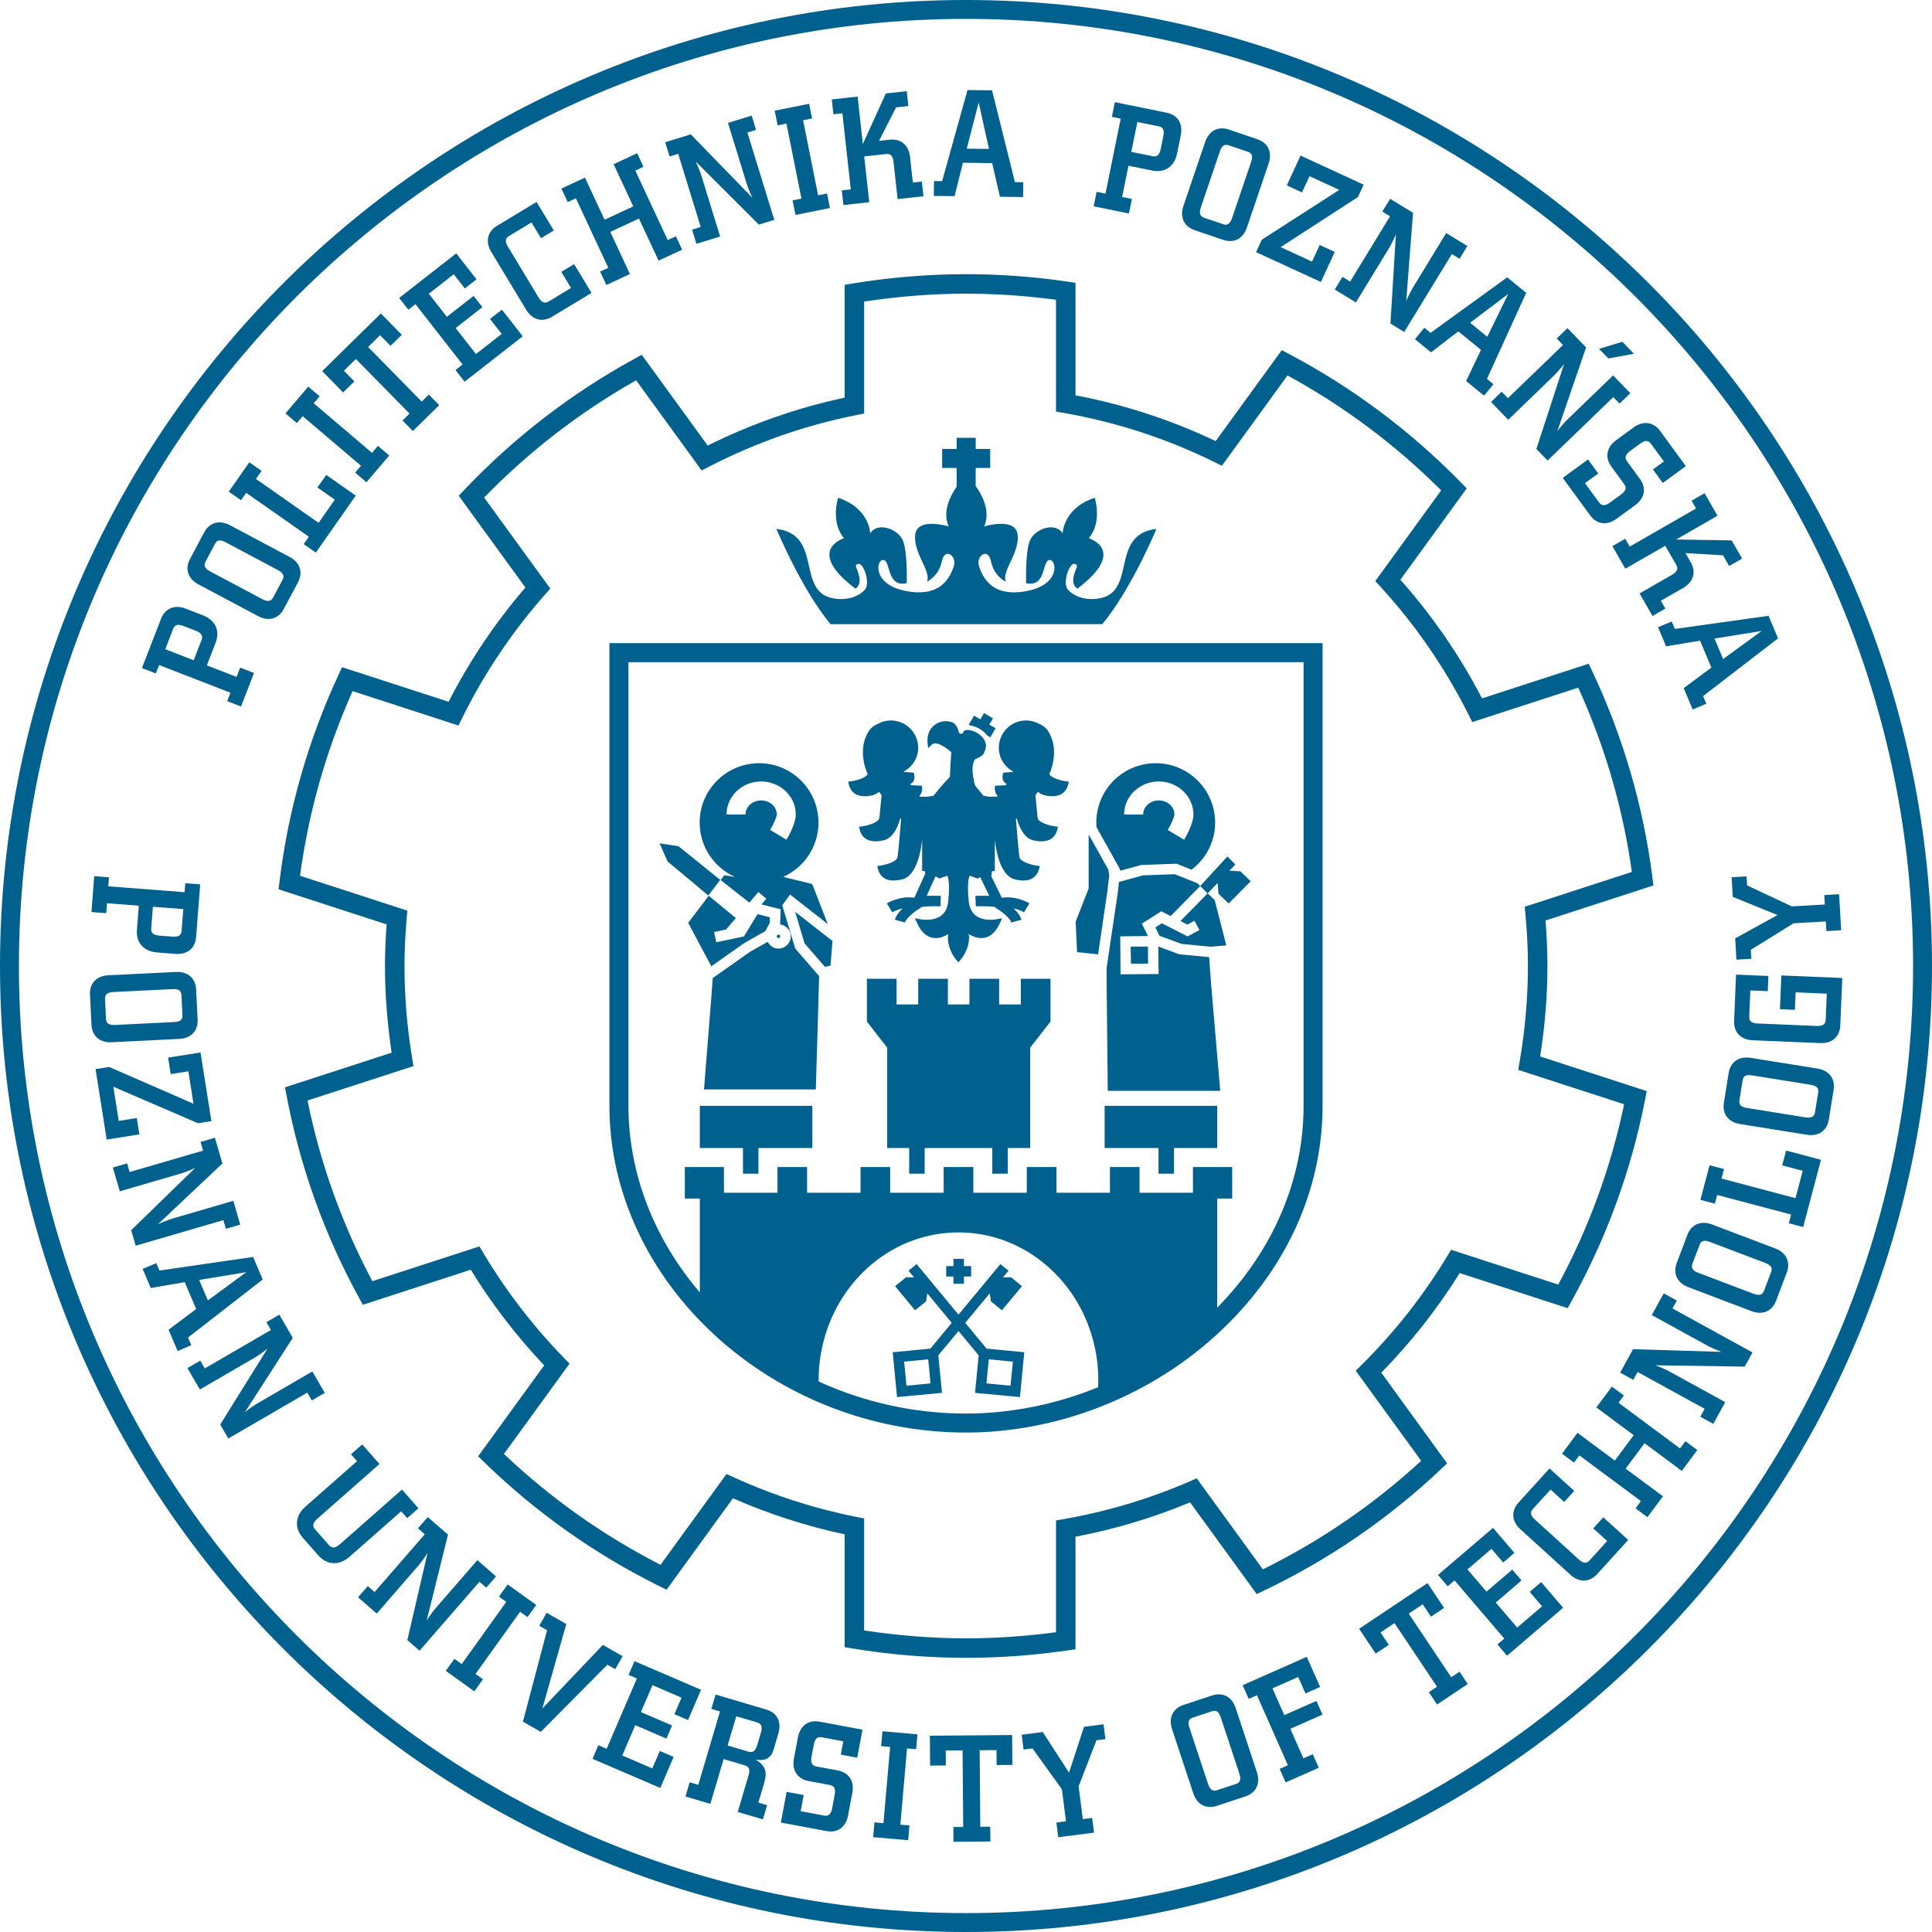 <?xml version="1.0" encoding="UTF-8" standalone="no"?><!DOCTYPE svg PUBLIC "-//W3C//DTD SVG 1.1//EN" "http://www.w3.org/Graphics/SVG/1.1/DTD/svg11.dtd"><svg width="100%" height="100%" viewBox="0 0 80 80" version="1.1" xmlns="http://www.w3.org/2000/svg" xmlns:xlink="http://www.w3.org/1999/xlink" xml:space="preserve" xmlns:serif="http://www.serif.com/" style="fill-rule:evenodd;clip-rule:evenodd;stroke-linejoin:round;stroke-miterlimit:2;"><g><g><path d="M71.351,27.288l-0.357,-0.848l1.953,-0.313l-1.596,1.161Zm-1.261,2.09l0.565,-0.237l-0.134,-0.319l3.104,-2.388l-0.393,-0.935l-3.88,0.543l-0.13,-0.308l-0.565,0.238l0.333,0.791l1.406,-0.235l0.469,1.115l-1.147,0.852l0.372,0.883Z" style="fill:#00618e;fill-rule:nonzero;"/><path d="M68.426,25.506l0.532,-0.306l-0.186,-0.324l0.923,-0.53c0.43,-0.247 0.546,-0.661 0.315,-1.062l-0.219,-0.382l1.554,0.091l0.255,0.445l0.537,-0.308l-0.434,-0.754l-2.299,-0.036l1.714,-0.984l-0.536,-0.933l-0.537,0.309l0.186,0.323l-2.748,1.579l-0.186,-0.324l-0.531,0.305l0.536,0.933l1.653,-0.949l0.455,0.792c0.095,0.165 0.032,0.291 -0.176,0.41l-1.344,0.772l0.536,0.933Z" style="fill:#00618e;fill-rule:nonzero;"/><path d="M66.937,21.482l0.774,-0.566c0.4,-0.293 0.469,-0.709 0.196,-1.082l-0.537,-0.734c-0.112,-0.153 -0.059,-0.288 0.134,-0.429l0.413,-0.302c0.197,-0.144 0.333,-0.147 0.445,0.006l0.537,0.733l-0.454,0.332l0.408,0.558l0.953,-0.697l-1.066,-1.458c-0.273,-0.373 -0.698,-0.435 -1.098,-0.143l-0.723,0.529c-0.4,0.293 -0.47,0.717 -0.197,1.09l0.533,0.729c0.112,0.153 0.064,0.285 -0.134,0.43l-0.455,0.332c-0.193,0.141 -0.338,0.151 -0.45,-0.002l-0.586,-0.801l0.549,-0.401l-0.424,-0.581l-1.044,0.764l1.135,1.552c0.273,0.373 0.695,0.431 1.091,0.141Z" style="fill:#00618e;fill-rule:nonzero;"/><path d="M67.063,16.712l0.445,-0.43l-0.713,-0.737l-1.867,1.803c-0.136,0.131 -0.285,0.298 -0.442,0.504l1.19,-3.466l-0.77,-0.798l-0.446,0.43l0.26,0.268l-2.28,2.202l-0.259,-0.269l-0.441,0.426l0.712,0.738l1.863,-1.8c0.137,-0.131 0.29,-0.302 0.451,-0.512l-1.148,3.519l0.464,0.481l2.721,-2.628l0.26,0.269Zm0.595,-2.063l-0.48,-0.497l-0.963,0.294l0.383,0.397l1.06,-0.194Z" style="fill:#00618e;fill-rule:nonzero;"/><path d="M61.452,16.384l0.388,-0.475l-0.268,-0.219l1.624,-3.564l-0.786,-0.642l-3.173,2.298l-0.259,-0.211l-0.388,0.475l0.664,0.543l1.133,-0.867l0.937,0.765l-0.615,1.29l0.743,0.607Zm0.134,-2.438l-0.712,-0.582l1.578,-1.192l-0.866,1.774Z" style="fill:#00618e;fill-rule:nonzero;"/><path d="M60.437,10.714l0.322,-0.528l-0.875,-0.535l-1.353,2.215c-0.099,0.162 -0.201,0.361 -0.301,0.599l0.28,-3.654l-0.947,-0.578l-0.323,0.528l0.319,0.195l-1.652,2.704l-0.319,-0.195l-0.319,0.523l0.875,0.535l1.35,-2.21c0.099,-0.162 0.204,-0.366 0.307,-0.61l-0.226,3.695l0.571,0.348l1.972,-3.227l0.319,0.195Z" style="fill:#00618e;fill-rule:nonzero;"/><path d="M54.695,11.676l0.574,-1.244l-0.623,-0.287l-0.317,0.688l-1.301,-0.6l3.202,-2.075l0.235,-0.511l-2.612,-1.204l-0.569,1.235l0.628,0.289l0.31,-0.672l1.235,0.568l-3.207,2.061l-0.238,0.517l2.683,1.235Z" style="fill:#00618e;fill-rule:nonzero;"/><path d="M51.018,9.027c-0.078,0.227 -0.186,0.32 -0.365,0.259l-0.792,-0.269c-0.179,-0.061 -0.214,-0.202 -0.137,-0.429l0.789,-2.321c0.078,-0.231 0.188,-0.312 0.368,-0.251l0.791,0.269c0.18,0.061 0.212,0.19 0.134,0.422l-0.788,2.32Zm0.612,0.397l0.901,-2.652c0.16,-0.47 -0.026,-0.857 -0.465,-1.006l-1.182,-0.402c-0.438,-0.149 -0.821,0.045 -0.981,0.515l-0.901,2.652c-0.158,0.464 0.029,0.851 0.467,1l1.182,0.402c0.438,0.148 0.822,-0.045 0.979,-0.509Z" style="fill:#00618e;fill-rule:nonzero;"/><path d="M48.062,6.173c-0.048,0.234 -0.148,0.333 -0.333,0.295l-0.885,-0.179l0.251,-1.237l0.885,0.179c0.185,0.038 0.24,0.163 0.191,0.402l-0.109,0.54Zm0.681,0.172l0.151,-0.742c0.098,-0.485 -0.13,-0.844 -0.584,-0.936l-2.147,-0.436l-0.123,0.607l0.366,0.074l-0.63,3.106l-0.366,-0.075l-0.122,0.601l1.459,0.296l0.122,-0.601l-0.404,-0.082l0.262,-1.294l0.984,0.199c0.519,0.105 0.919,-0.16 1.032,-0.717Z" style="fill:#00618e;fill-rule:nonzero;"/><path d="M40.951,6.167l-0.919,-0.012l0.493,-1.915l0.426,1.927Zm1.412,1.992l0.009,-0.613l-0.346,-0.005l-0.948,-3.8l-1.015,-0.013l-1.052,3.774l-0.335,-0.005l-0.008,0.614l0.858,0.011l0.347,-1.384l1.21,0.016l0.322,1.392l0.958,0.013Z" style="fill:#00618e;fill-rule:nonzero;"/><path d="M38.238,8.126l-0.067,-0.609l-0.372,0.04l-0.116,-1.058c-0.054,-0.493 -0.387,-0.765 -0.847,-0.714l-0.438,0.048l0.706,-1.387l0.509,-0.056l-0.067,-0.615l-0.865,0.095l-0.953,2.093l-0.216,-1.964l-1.069,0.118l0.068,0.615l0.371,-0.041l0.347,3.15l-0.372,0.04l0.068,0.61l1.069,-0.118l-0.209,-1.895l0.909,-0.1c0.188,-0.021 0.279,0.087 0.305,0.325l0.17,1.541l1.069,-0.118Z" style="fill:#00618e;fill-rule:nonzero;"/><path d="M34.366,8.613l-0.12,-0.601l-0.371,0.074l-0.621,-3.107l0.372,-0.074l-0.121,-0.607l-1.427,0.285l0.121,0.606l0.367,-0.073l0.62,3.108l-0.366,0.073l0.12,0.601l1.426,-0.285Z" style="fill:#00618e;fill-rule:nonzero;"/><path d="M31.307,5.379l-0.182,-0.592l-0.981,0.302l0.763,2.481c0.056,0.181 0.138,0.389 0.25,0.622l-2.553,-2.629l-1.06,0.326l0.182,0.591l0.357,-0.11l0.932,3.029l-0.357,0.11l0.18,0.586l0.98,-0.301l-0.761,-2.476c-0.056,-0.181 -0.139,-0.395 -0.253,-0.634l2.618,2.616l0.639,-0.196l-1.112,-3.615l0.358,-0.11Z" style="fill:#00618e;fill-rule:nonzero;"/><path d="M28.246,10.338l-0.259,-0.555l-0.339,0.157l-1.341,-2.876l0.338,-0.158l-0.262,-0.561l-0.974,0.454l0.813,1.746l-1.187,0.554l-0.814,-1.746l-0.975,0.455l0.262,0.56l0.338,-0.157l1.342,2.877l-0.339,0.158l0.259,0.555l0.976,-0.454l-0.813,-1.743l1.187,-0.554l0.813,1.743l0.975,-0.455Z" style="fill:#00618e;fill-rule:nonzero;"/><path d="M24.493,12.129l-0.72,-1.192l-0.53,0.32l0.403,0.667l-0.93,0.562c-0.163,0.098 -0.293,0.033 -0.417,-0.172l-1.267,-2.098c-0.126,-0.209 -0.117,-0.345 0.045,-0.443l0.931,-0.562l0.394,0.653l0.53,-0.32l-0.714,-1.182l-1.637,0.988c-0.396,0.239 -0.495,0.657 -0.239,1.082l1.448,2.398c0.254,0.42 0.67,0.526 1.066,0.287l1.637,-0.988Z" style="fill:#00618e;fill-rule:nonzero;"/><path d="M21.644,13.925l-0.861,-1.103l-0.492,0.385l0.484,0.619l-1.067,0.834l-0.841,-1.076l1.107,-0.865l-0.364,-0.465l-1.107,0.864l-0.747,-0.955l1.033,-0.807l0.458,0.588l0.484,-0.378l-0.84,-1.075l-2.363,1.847l0.381,0.487l0.294,-0.23l1.951,2.497l-0.294,0.23l0.377,0.484l2.407,-1.881Z" style="fill:#00618e;fill-rule:nonzero;"/><path d="M16.638,13.864l-0.867,-0.883l-2.43,2.386l0.866,0.883l0.466,-0.457l-0.433,-0.441l0.497,-0.488l2.22,2.261l-0.29,0.285l0.429,0.437l1.09,-1.069l-0.429,-0.438l-0.295,0.289l-2.22,-2.261l0.497,-0.488l0.433,0.44l0.466,-0.456Z" style="fill:#00618e;fill-rule:nonzero;"/><path d="M16.116,18.86l-0.467,-0.397l-0.245,0.289l-2.414,-2.053l0.245,-0.289l-0.471,-0.401l-0.943,1.109l0.472,0.4l0.242,-0.284l2.414,2.053l-0.242,0.284l0.467,0.398l0.942,-1.109Z" style="fill:#00618e;fill-rule:nonzero;"/><path d="M14.731,20.523l-1.222,-0.857l-0.365,0.52l0.72,0.505l-0.672,0.959l-2.595,-1.819l0.234,-0.333l-0.507,-0.355l-0.851,1.214l0.507,0.355l0.214,-0.306l2.595,1.819l-0.214,0.306l0.502,0.352l1.654,-2.36Z" style="fill:#00618e;fill-rule:nonzero;"/><path d="M11.504,23.604c0.212,0.113 0.286,0.234 0.197,0.402l-0.393,0.738c-0.088,0.167 -0.233,0.178 -0.445,0.066l-2.164,-1.151c-0.216,-0.114 -0.278,-0.236 -0.188,-0.403l0.392,-0.738c0.089,-0.168 0.222,-0.179 0.437,-0.065l2.164,1.151Zm0.49,-0.541l-2.473,-1.315c-0.438,-0.233 -0.85,-0.111 -1.067,0.297l-0.587,1.103c-0.217,0.408 -0.087,0.818 0.351,1.051l2.473,1.315c0.433,0.23 0.845,0.108 1.062,-0.3l0.586,-1.103c0.217,-0.408 0.088,-0.818 -0.345,-1.048Z" style="fill:#00618e;fill-rule:nonzero;"/><path d="M8.111,26.12c0.223,0.086 0.304,0.201 0.236,0.378l-0.327,0.842l-1.177,-0.457l0.326,-0.842c0.069,-0.176 0.201,-0.209 0.429,-0.12l0.513,0.199Zm0.286,-0.643l-0.706,-0.274c-0.462,-0.179 -0.854,-0.014 -1.022,0.417l-0.792,2.042l0.576,0.224l0.136,-0.348l2.954,1.146l-0.135,0.349l0.571,0.221l0.539,-1.387l-0.572,-0.222l-0.149,0.385l-1.232,-0.478l0.363,-0.936c0.192,-0.493 -0.002,-0.933 -0.531,-1.139Z" style="fill:#00618e;fill-rule:nonzero;"/><path d="M72.322,36.29l-0.618,0.035l0.047,0.813l1.852,0.752l-1.752,0.967l0.05,0.88l0.618,-0.036l-0.021,-0.373l1.771,-1.097l1.335,-0.077l0.023,0.401l0.612,-0.036l-0.086,-1.491l-0.612,0.035l0.022,0.39l-1.368,0.079l-1.852,-0.87l-0.021,-0.372Z" style="fill:#00618e;fill-rule:nonzero;"/><path d="M76.285,40.496l-2.523,-0.105l-0.059,1.398l0.619,0.026l0.03,-0.724l1.292,0.054l-0.046,1.086c-0.007,0.189 -0.133,0.262 -0.373,0.252l-2.448,-0.103c-0.244,-0.01 -0.353,-0.092 -0.345,-0.282l0.046,-1.086l0.722,0.03l0.026,-0.629l-1.34,-0.056l-0.08,1.921c-0.02,0.462 0.274,0.776 0.769,0.797l2.799,0.117c0.49,0.021 0.809,-0.267 0.828,-0.73l0.083,-1.966Z" style="fill:#00618e;fill-rule:nonzero;"/><path d="M74.971,44.918c0.237,0.038 0.346,0.129 0.316,0.316l-0.132,0.826c-0.03,0.187 -0.163,0.244 -0.4,0.207l-2.42,-0.389c-0.241,-0.038 -0.339,-0.133 -0.309,-0.32l0.132,-0.826c0.03,-0.187 0.152,-0.241 0.393,-0.202l2.42,0.388Zm0.288,-0.671l-2.766,-0.443c-0.489,-0.079 -0.84,0.17 -0.913,0.627l-0.198,1.233c-0.073,0.457 0.182,0.802 0.672,0.881l2.766,0.443c0.484,0.078 0.835,-0.171 0.908,-0.628l0.197,-1.232c0.074,-0.457 -0.182,-0.803 -0.666,-0.881Z" style="fill:#00618e;fill-rule:nonzero;"/><path d="M75.403,48.024l-1.444,-0.382l-0.162,0.614l0.85,0.225l-0.3,1.132l-3.063,-0.812l0.104,-0.393l-0.598,-0.158l-0.379,1.433l0.598,0.158l0.095,-0.361l3.063,0.812l-0.095,0.361l0.593,0.157l0.738,-2.786Z" style="fill:#00618e;fill-rule:nonzero;"/><path d="M73.094,52.295c0.224,0.085 0.313,0.197 0.246,0.374l-0.296,0.781c-0.068,0.178 -0.21,0.207 -0.434,0.122l-2.292,-0.869c-0.228,-0.087 -0.305,-0.2 -0.238,-0.377l0.297,-0.782c0.067,-0.177 0.197,-0.205 0.426,-0.118l2.291,0.869Zm0.418,-0.598l-2.619,-0.994c-0.464,-0.176 -0.857,-0.003 -1.021,0.429l-0.443,1.168c-0.164,0.432 0.016,0.822 0.48,0.998l2.618,0.994c0.459,0.174 0.852,0.001 1.017,-0.431l0.442,-1.168c0.165,-0.432 -0.015,-0.822 -0.474,-0.996Z" style="fill:#00618e;fill-rule:nonzero;"/><path d="M69.433,53.854l-0.542,-0.298l-0.494,0.899l2.275,1.25c0.166,0.091 0.369,0.184 0.612,0.273l-3.663,-0.111l-0.534,0.972l0.542,0.298l0.18,-0.327l2.777,1.526l-0.18,0.327l0.538,0.295l0.494,-0.898l-2.27,-1.248c-0.167,-0.091 -0.375,-0.187 -0.623,-0.279l3.7,0.056l0.323,-0.586l-3.315,-1.822l0.18,-0.327Z" style="fill:#00618e;fill-rule:nonzero;"/><path d="M70.281,60.043l-0.492,-0.365l-0.223,0.299l-2.548,-1.893l0.223,-0.299l-0.497,-0.369l-0.642,0.863l1.546,1.149l-0.781,1.051l-1.546,-1.148l-0.641,0.863l0.496,0.369l0.223,-0.299l2.548,1.893l-0.222,0.299l0.492,0.366l0.642,-0.863l-1.544,-1.147l0.781,-1.052l1.544,1.147l0.641,-0.864Z" style="fill:#00618e;fill-rule:nonzero;"/><path d="M67.42,63.765l-1.031,-0.936l-0.416,0.458l0.577,0.524l-0.731,0.804c-0.127,0.141 -0.27,0.116 -0.448,-0.045l-1.814,-1.648c-0.181,-0.164 -0.211,-0.297 -0.083,-0.437l0.731,-0.805l0.564,0.513l0.416,-0.458l-1.022,-0.929l-1.286,1.415c-0.311,0.343 -0.286,0.772 0.081,1.105l2.073,1.884c0.363,0.329 0.793,0.313 1.104,-0.03l1.285,-1.415Z" style="fill:#00618e;fill-rule:nonzero;"/><path d="M64.725,66.574l-0.909,-1.063l-0.474,0.405l0.511,0.598l-1.03,0.88l-0.887,-1.038l1.067,-0.913l-0.384,-0.449l-1.067,0.913l-0.788,-0.921l0.995,-0.852l0.485,0.567l0.465,-0.399l-0.886,-1.036l-2.279,1.948l0.402,0.471l0.284,-0.243l2.059,2.408l-0.284,0.243l0.399,0.466l2.321,-1.985Z" style="fill:#00618e;fill-rule:nonzero;"/><path d="M59.797,66.58l-0.687,-1.028l-2.832,1.892l0.687,1.028l0.542,-0.362l-0.343,-0.514l0.579,-0.387l1.761,2.635l-0.339,0.226l0.341,0.51l1.27,-0.849l-0.341,-0.509l-0.343,0.229l-1.76,-2.635l0.579,-0.387l0.343,0.513l0.543,-0.362Z" style="fill:#00618e;fill-rule:nonzero;"/><path d="M54.663,69.853l-0.552,-1.247l-2.656,1.175l0.251,0.566l0.341,-0.151l1.282,2.898l-0.342,0.151l0.248,0.56l1.372,-0.606l-0.248,-0.561l-0.388,0.172l-0.541,-1.224l1.331,-0.588l-0.251,-0.566l-1.33,0.588l-0.491,-1.109l1.066,-0.471l0.301,0.682l0.607,-0.269Z" style="fill:#00618e;fill-rule:nonzero;"/><path d="M45.773,72.013l-0.078,-0.614l-0.807,0.103l-0.623,1.899l-1.086,-1.681l-0.874,0.112l0.079,0.613l0.37,-0.047l1.217,1.692l0.169,1.326l-0.398,0.051l0.078,0.608l1.482,-0.189l-0.078,-0.609l-0.387,0.05l-0.174,-1.36l0.74,-1.907l0.37,-0.047Z" style="fill:#00618e;fill-rule:nonzero;"/><path d="M41.92,73.081l-0.01,-1.237l-3.406,0.028l0.01,1.237l0.652,-0.006l-0.005,-0.618l0.697,-0.005l0.026,3.169l-0.407,0.003l0.005,0.613l1.527,-0.013l-0.005,-0.613l-0.412,0.004l-0.026,-3.169l0.697,-0.006l0.005,0.618l0.652,-0.005Z" style="fill:#00618e;fill-rule:nonzero;"/><path d="M37.606,76.199l0.053,-0.611l-0.377,-0.033l0.276,-3.157l0.377,0.033l0.054,-0.616l-1.449,-0.127l-0.054,0.616l0.372,0.033l-0.276,3.157l-0.372,-0.033l-0.054,0.611l1.45,0.127Z" style="fill:#00618e;fill-rule:nonzero;"/><path d="M35.116,75.177l0.177,-0.942c0.091,-0.488 -0.144,-0.838 -0.599,-0.923l-0.893,-0.167c-0.187,-0.035 -0.241,-0.17 -0.197,-0.405l0.094,-0.503c0.045,-0.24 0.142,-0.335 0.329,-0.3l0.893,0.167l-0.104,0.552l0.68,0.127l0.217,-1.161l-1.775,-0.331c-0.455,-0.085 -0.807,0.161 -0.898,0.648l-0.165,0.88c-0.091,0.487 0.148,0.844 0.603,0.929l0.888,0.166c0.186,0.035 0.241,0.164 0.196,0.405l-0.103,0.554c-0.044,0.235 -0.143,0.342 -0.33,0.307l-0.975,-0.183l0.125,-0.668l-0.707,-0.132l-0.238,1.271l1.891,0.353c0.455,0.085 0.801,-0.162 0.891,-0.644Z" style="fill:#00618e;fill-rule:nonzero;"/><path d="M31.59,75.337l0.174,-0.588l-0.363,-0.108l0.24,-0.812c0.136,-0.46 0.057,-0.722 -0.349,-0.963c0.401,0.06 0.637,-0.068 0.739,-0.414l0.201,-0.679c0.14,-0.474 -0.056,-0.852 -0.5,-0.983l-2.101,-0.622l-0.175,0.594l0.358,0.106l-0.899,3.038l-0.358,-0.105l-0.174,0.588l1.032,0.305l0.548,-1.855l0.882,0.261c0.188,0.055 0.217,0.192 0.149,0.421l-0.446,1.508l1.042,0.308Zm-0.237,-3.069c-0.068,0.229 -0.176,0.319 -0.358,0.266l-0.866,-0.256l0.359,-1.211l0.865,0.256c0.182,0.054 0.225,0.183 0.156,0.417l-0.156,0.528Z" style="fill:#00618e;fill-rule:nonzero;"/><path d="M27.342,74.036l0.552,-1.286l-0.573,-0.246l-0.311,0.722l-1.244,-0.535l0.539,-1.255l1.29,0.555l0.234,-0.543l-1.291,-0.555l0.479,-1.114l1.203,0.518l-0.294,0.684l0.564,0.242l0.538,-1.253l-2.755,-1.184l-0.244,0.569l0.343,0.147l-1.252,2.912l-0.343,-0.148l-0.242,0.564l2.807,1.206Z" style="fill:#00618e;fill-rule:nonzero;"/><path d="M25.475,69.118l0.307,-0.538l-0.818,-0.467l-2.505,2.63l0.99,-3.496l-0.813,-0.464l-0.307,0.537l0.324,0.185l-1,3.785l0.74,0.423l2.757,-2.781l0.325,0.186Z" style="fill:#00618e;fill-rule:nonzero;"/><path d="M19.641,70.034l0.357,-0.499l-0.308,-0.221l1.846,-2.575l0.308,0.22l0.36,-0.502l-1.183,-0.848l-0.36,0.503l0.304,0.218l-1.846,2.575l-0.304,-0.217l-0.357,0.498l1.183,0.848Z" style="fill:#00618e;fill-rule:nonzero;"/><path d="M20.135,65.742l0.405,-0.467l-0.774,-0.672l-1.702,1.959c-0.124,0.143 -0.258,0.322 -0.396,0.541l0.882,-3.557l-0.838,-0.727l-0.405,0.467l0.282,0.245l-2.078,2.392l-0.282,-0.245l-0.403,0.463l0.775,0.673l1.698,-1.956c0.125,-0.143 0.262,-0.326 0.404,-0.55l-0.836,3.606l0.505,0.439l2.481,-2.856l0.282,0.245Z" style="fill:#00618e;fill-rule:nonzero;"/><path d="M16.862,62.863l0.464,-0.409l-0.681,-0.774l-2.571,2.264c-0.18,0.159 -0.323,0.181 -0.448,0.039l-0.583,-0.661c-0.125,-0.142 -0.081,-0.278 0.099,-0.436l2.571,-2.264l-0.715,-0.812l-0.464,0.41l0.25,0.284l-2.135,1.881c-0.431,0.379 -0.467,0.886 -0.113,1.288l0.644,0.732c0.358,0.406 0.865,0.434 1.296,0.054l2.136,-1.88l0.25,0.284Z" style="fill:#00618e;fill-rule:nonzero;"/><path d="M12.913,57.988l0.535,-0.311l-0.515,-0.887l-2.245,1.304c-0.164,0.095 -0.348,0.222 -0.549,0.384l1.984,-3.081l-0.557,-0.959l-0.535,0.311l0.188,0.323l-2.74,1.592l-0.188,-0.323l-0.53,0.308l0.515,0.887l2.24,-1.301c0.164,-0.096 0.353,-0.225 0.56,-0.39l-1.957,3.142l0.336,0.578l3.27,-1.9l0.188,0.323Z" style="fill:#00618e;fill-rule:nonzero;"/><path d="M8.608,53.846l-0.361,-0.846l1.951,-0.323l-1.59,1.169Zm-1.251,2.097l0.564,-0.241l-0.136,-0.318l3.093,-2.403l-0.398,-0.934l-3.878,0.563l-0.131,-0.307l-0.564,0.24l0.337,0.79l1.405,-0.242l0.475,1.112l-1.143,0.858l0.376,0.882Z" style="fill:#00618e;fill-rule:nonzero;"/><path d="M9.354,50.881l0.594,-0.173l-0.287,-0.985l-2.492,0.727c-0.182,0.054 -0.391,0.132 -0.626,0.241l2.666,-2.514l-0.31,-1.065l-0.594,0.173l0.104,0.359l-3.042,0.888l-0.104,-0.359l-0.589,0.172l0.287,0.984l2.487,-0.725c0.182,-0.053 0.397,-0.133 0.637,-0.244l-2.653,2.58l0.187,0.642l3.63,-1.059l0.105,0.358Z" style="fill:#00618e;fill-rule:nonzero;"/><path d="M4.418,47.187l1.354,-0.215l-0.107,-0.677l-0.748,0.119l-0.224,-1.415l3.504,1.511l0.556,-0.088l-0.45,-2.841l-1.342,0.212l0.108,0.683l0.731,-0.116l0.213,1.344l-3.495,-1.524l-0.561,0.089l0.461,2.918Z" style="fill:#00618e;fill-rule:nonzero;"/><path d="M4.764,42.441c-0.239,0.012 -0.365,-0.055 -0.374,-0.244l-0.041,-0.835c-0.01,-0.19 0.109,-0.274 0.348,-0.285l2.448,-0.12c0.244,-0.012 0.359,0.06 0.369,0.249l0.041,0.835c0.009,0.19 -0.099,0.268 -0.343,0.28l-2.448,0.12Zm-0.143,0.716l2.798,-0.138c0.495,-0.024 0.787,-0.34 0.764,-0.802l-0.061,-1.247c-0.023,-0.462 -0.344,-0.748 -0.84,-0.723l-2.797,0.137c-0.49,0.024 -0.782,0.34 -0.759,0.802l0.061,1.247c0.023,0.462 0.344,0.748 0.834,0.724Z" style="fill:#00618e;fill-rule:nonzero;"/><path d="M6.596,38.742c-0.238,-0.019 -0.349,-0.106 -0.335,-0.295l0.07,-0.9l1.259,0.097l-0.07,0.9c-0.014,0.189 -0.131,0.259 -0.375,0.24l-0.549,-0.042Zm-0.088,0.697l0.755,0.058c0.494,0.038 0.822,-0.233 0.858,-0.694l0.168,-2.184l-0.617,-0.048l-0.029,0.373l-3.159,-0.244l0.029,-0.372l-0.612,-0.047l-0.114,1.484l0.611,0.047l0.032,-0.411l1.317,0.101l-0.077,1c-0.041,0.528 0.272,0.893 0.838,0.937Z" style="fill:#00618e;fill-rule:nonzero;"/><path d="M51.319,73.441c0.075,0.227 0.045,0.366 -0.135,0.426l-0.794,0.262c-0.179,0.06 -0.292,-0.032 -0.367,-0.259l-0.77,-2.327c-0.077,-0.232 -0.038,-0.363 0.142,-0.422l0.794,-0.263c0.18,-0.059 0.284,0.024 0.361,0.256l0.769,2.327Zm0.728,-0.053l-0.879,-2.66c-0.156,-0.471 -0.538,-0.667 -0.977,-0.522l-1.186,0.392c-0.439,0.146 -0.629,0.531 -0.473,1.002l0.88,2.659c0.154,0.466 0.536,0.663 0.975,0.517l1.186,-0.392c0.439,-0.145 0.628,-0.531 0.474,-0.996Z" style="fill:#00618e;fill-rule:nonzero;"/><path d="M63.774,43.746c0.197,-1.253 0.302,-2.511 0.302,-3.746c0,-0.613 -0.027,-1.233 -0.08,-1.884l4.15,-1.348l0.319,-0.104l-0.042,-0.331c-0.377,-2.956 -1.214,-5.825 -2.487,-8.528l-0.152,-0.322l-0.338,0.11l-4.078,1.326c-0.924,-1.778 -2.059,-3.427 -3.382,-4.913l2.547,-3.507l0.2,-0.276l-0.238,-0.244c-2.086,-2.134 -4.478,-3.923 -7.11,-5.316l-0.309,-0.163l-0.207,0.283l-2.53,3.482c-1.839,-0.875 -3.789,-1.512 -5.805,-1.896l0,-4.311l0,-0.349l-0.345,-0.051c-1.38,-0.202 -2.787,-0.305 -4.181,-0.305c-1.563,0 -3.143,0.13 -4.696,0.385l-0.338,0.056l0,4.673c-1.958,0.417 -3.861,1.083 -5.67,1.983l-2.522,-3.471l-0.21,-0.287l-0.311,0.17c-2.613,1.433 -4.98,3.257 -7.035,5.422l-0.23,0.244l0.196,0.271l2.564,3.528c-1.247,1.45 -2.315,3.039 -3.181,4.732l-4.07,-1.322l-0.341,-0.11l-0.15,0.324c-1.257,2.707 -2.078,5.581 -2.439,8.543l-0.04,0.33l0.316,0.103l4.158,1.351c-0.044,0.614 -0.068,1.183 -0.068,1.722c0,1.184 0.096,2.39 0.277,3.589l-4.079,1.325l-0.339,0.109l0.067,0.35c0.556,2.933 1.565,5.745 2.997,8.362l0.161,0.293l0.317,-0.103l4.151,-1.349c0.869,1.415 1.889,2.744 3.04,3.961l-2.529,3.482l-0.206,0.283l0.251,0.244c2.142,2.081 4.581,3.808 7.246,5.13l0.306,0.151l0.2,-0.275l2.55,-3.511c1.491,0.654 3.043,1.155 4.623,1.492l0,4.672l0.338,0.057c1.549,0.255 3.13,0.385 4.696,0.385c1.393,0 2.799,-0.103 4.181,-0.305l0.345,-0.05l0,-0.349l0,-4.311c1.631,-0.31 3.224,-0.788 4.744,-1.423l2.562,3.526l0.198,0.272l0.303,-0.145c2.686,-1.283 5.151,-2.973 7.323,-5.024l0.259,-0.243l-0.209,-0.287l-2.519,-3.468c1.231,-1.256 2.321,-2.64 3.247,-4.125l4.154,1.35l0.317,0.103l0.161,-0.291c1.448,-2.61 2.473,-5.418 3.046,-8.346l0.068,-0.351l-0.34,-0.11l-4.074,-1.324Zm0.749,9.446l-4.131,-1.342l-0.305,-0.099l-0.165,0.274c-0.987,1.63 -2.178,3.14 -3.538,4.49l-0.246,0.244l0.204,0.28l2.506,3.451c-1.966,1.808 -4.168,3.318 -6.556,4.493l-2.548,-3.506l-0.191,-0.263l-0.296,0.13c-1.655,0.718 -3.404,1.241 -5.196,1.556l-0.334,0.059l0,4.628c-1.233,0.165 -2.48,0.253 -3.719,0.253c-1.409,0 -2.829,-0.114 -4.226,-0.327l0,-4.306l0,-0.332l-0.326,-0.064c-1.739,-0.346 -3.445,-0.897 -5.073,-1.638l-0.3,-0.137l-0.194,0.267l-2.537,3.492c-2.369,-1.211 -4.547,-2.753 -6.486,-4.59l2.518,-3.464l0.2,-0.276l-0.238,-0.244c-1.279,-1.315 -2.399,-2.773 -3.329,-4.333l-0.165,-0.277l-0.307,0.099l-4.127,1.341c-1.252,-2.354 -2.154,-4.867 -2.685,-7.482l4.057,-1.317l0.33,-0.107l-0.056,-0.342c-0.209,-1.27 -0.315,-2.549 -0.315,-3.803c0,-0.61 0.029,-1.256 0.09,-1.974l0.026,-0.319l-0.304,-0.099l-4.137,-1.344c0.355,-2.644 1.086,-5.212 2.177,-7.646l4.051,1.316l0.333,0.108l0.154,-0.314c0.909,-1.843 2.064,-3.564 3.433,-5.114l0.214,-0.243l-0.19,-0.261l-2.549,-3.508c1.86,-1.914 3.974,-3.545 6.294,-4.854l2.509,3.452l0.204,0.281l0.308,-0.159c1.934,-0.997 3.984,-1.715 6.094,-2.133l0.326,-0.065l0,-0.331l0,-4.307c1.401,-0.212 2.82,-0.326 4.226,-0.326c1.24,0 2.488,0.088 3.719,0.253l0,4.628l0.333,0.059c2.173,0.382 4.269,1.067 6.231,2.035l0.305,0.151l0.2,-0.276l2.517,-3.464c2.338,1.275 4.475,2.874 6.363,4.759l-2.534,3.488l-0.194,0.267l0.222,0.244c1.446,1.578 2.67,3.357 3.638,5.285l0.155,0.311l0.33,-0.107l4.058,-1.319c1.106,2.43 1.853,4.994 2.221,7.631l-4.128,1.342l-0.308,0.099l0.03,0.322c0.068,0.745 0.102,1.443 0.102,2.132c0,1.303 -0.116,2.634 -0.342,3.956l-0.059,0.344l0.332,0.109l4.053,1.316c-0.546,2.61 -1.463,5.118 -2.729,7.467Z" style="fill:#00618e;"/><path d="M45.596,24.762c-0.66,0.148 -1.186,-0.102 -1.391,-0.368c-0.204,-0.266 0.062,-1.084 0.287,-1.043c0.225,0.041 0.02,0.185 -0.041,0.552c-0.061,0.368 0.163,0.471 0.163,0.471c2.106,-1.595 0.47,-2.086 0.47,-2.086c0.573,-0.674 0.246,-1.676 0.246,-1.676c-1.308,0.429 -1.329,1.472 -1.329,1.472c-0.307,-0.491 -1.144,-0.184 -1.349,0.286c-0.205,0.47 -0.163,1.778 -0.163,1.778c0.838,0.185 0.653,-0.919 0.96,-0.961c0.307,-0.041 0.491,1.023 -0.94,1.288c-1.431,0.266 -1.799,-0.552 -1.962,-1.001c-0.164,-0.45 0.368,-0.839 0.49,-0.225c0.122,0.613 0.613,0.838 0.613,0.838c-0.183,-0.449 0.553,-1.145 0.491,-1.922c-0.061,-0.776 -1.39,-0.367 -1.39,-0.367c0.168,-0.384 0.105,-0.78 -0.041,-1.126c-0.087,-0.205 -0.199,-0.392 -0.309,-0.549l0,-0.747l0.6,0l0,-0.787l-0.6,0l0,-0.461l-0.788,0l0,0.461l-0.6,0l0,0.787l0.6,0l0,0.776c-0.103,0.151 -0.208,0.326 -0.29,0.52c-0.145,0.346 -0.209,0.742 -0.04,1.126c0,0 -1.328,-0.409 -1.39,0.367c-0.061,0.777 0.674,1.473 0.491,1.922c0,0 0.49,-0.225 0.613,-0.838c0.122,-0.614 0.654,-0.225 0.49,0.225c-0.164,0.449 -0.531,1.267 -1.962,1.001c-1.431,-0.265 -1.246,-1.329 -0.94,-1.288c0.306,0.042 0.123,1.146 0.961,0.961c0,0 0.04,-1.308 -0.164,-1.778c-0.204,-0.47 -1.043,-0.777 -1.349,-0.286c0,0 -0.02,-1.043 -1.329,-1.472c0,0 -0.327,1.002 0.245,1.676c0,0 -1.635,0.491 0.471,2.086c0,0 0.225,-0.103 0.163,-0.471c-0.061,-0.367 -0.265,-0.511 -0.04,-0.552c0.224,-0.041 0.49,0.777 0.286,1.043c-0.204,0.266 -0.73,0.516 -1.391,0.368c-1.456,-0.327 -0.373,-2.638 -2.289,-2.862c0,0 1.019,2.467 2.242,3.946l11.252,0c1.223,-1.479 2.242,-3.946 2.242,-3.946c-1.916,0.224 -0.833,2.535 -2.289,2.862Z" style="fill:#00618e;"/><path d="M44.147,32.352c-0.225,-0.027 -0.595,-0.133 -0.698,-0.295c0.081,-0.175 0.197,-0.516 0.197,-0.912c0,-0.218 -0.036,-0.449 -0.142,-0.669c-0.083,-0.237 -0.247,-0.408 -0.474,-0.501c-0.167,-0.094 -0.349,-0.142 -0.542,-0.142c-0.623,0 -1.129,0.509 -1.129,1.13c0,0.417 0.235,0.791 0.599,0.988c-0.001,0.006 -0.001,0.006 -0.003,0.011c-0.093,0.008 -0.409,0.033 -0.409,0.033l-0.019,0.064c-0.003,0.01 -0.016,0.053 -0.016,0.111c0,0.057 0.012,0.123 0.051,0.189c0.023,0.036 0.065,0.072 0.121,0.102c-0.02,0.027 -0.021,0.036 -0.033,0.056c-0.08,0 -0.451,0.02 -0.451,0.02l-0.006,0.086l0,0.031c0,0.091 0.027,0.214 0.116,0.298c-0.014,0.019 -0.021,0.026 -0.032,0.038l-0.327,0c-0.001,-0.002 -0.156,-0.031 -0.227,-0.041c-0.044,-0.052 -0.317,-0.384 -0.348,-0.42c-0.076,-0.287 -0.105,-0.51 -0.105,-0.668c0,-0.338 0.118,-0.427 0.118,-0.43c0.289,-0.112 0.357,-0.22 0.367,-0.286c0.043,-0.086 0.072,-0.176 0.072,-0.26c0,-0.07 -0.018,-0.141 -0.05,-0.209c-0.026,-0.06 -0.063,-0.113 -0.11,-0.161l0,-0.003c-0.171,-0.178 -0.421,-0.285 -0.594,-0.286c-0.071,0 -0.163,0.013 -0.185,0.091c-0.015,0.043 -0.055,0.073 -0.104,0.067c-0.045,-0.003 -0.084,-0.038 -0.089,-0.086c-0.002,-0.009 -0.023,-0.161 -0.154,-0.318c-0.019,-0.014 -0.034,-0.034 -0.056,-0.045c-0.226,-0.119 -0.529,-0.093 -0.757,0.063c-0.242,0.167 -0.356,0.451 -0.319,0.784l0.024,0.199l0.145,-0.144c0.186,-0.188 0.631,0.148 0.812,0.308c-0.009,0.085 -0.057,0.958 -0.057,1.023c-0.285,0.288 -0.591,0.67 -0.678,0.781c-0.055,0.008 -0.242,0.042 -0.242,0.042c0,0 -0.242,-0.001 -0.311,-0.001c-0.015,-0.012 -0.018,-0.019 -0.033,-0.038c0.089,-0.084 0.116,-0.207 0.116,-0.298c0,-0.013 0,-0.023 -0.001,-0.031l-0.007,-0.086c0,0 -0.368,-0.02 -0.447,-0.02c-0.012,-0.02 -0.02,-0.029 -0.035,-0.056c0.057,-0.03 0.1,-0.066 0.122,-0.102c0.038,-0.066 0.05,-0.132 0.05,-0.189c0,-0.058 -0.013,-0.101 -0.016,-0.111l-0.017,-0.064c0,0 -0.317,-0.025 -0.412,-0.033c-0.001,-0.005 -0.001,-0.005 -0.004,-0.011c0.366,-0.197 0.603,-0.571 0.603,-0.988c0,-0.621 -0.506,-1.13 -1.133,-1.13c-0.189,0 -0.375,0.048 -0.548,0.147c-0.221,0.088 -0.381,0.259 -0.475,0.508c-0.098,0.211 -0.135,0.441 -0.135,0.656c0,0.393 0.118,0.738 0.2,0.913c-0.103,0.162 -0.475,0.268 -0.7,0.295l-0.109,0.014l0.026,0.111c0.104,0.423 0.451,0.577 1.003,0.448c0.088,-0.024 0.173,-0.073 0.252,-0.139c0.045,0.063 0.079,0.111 0.103,0.141c-0.007,0.068 -0.091,0.935 -0.091,0.935c-0.03,0.204 -0.507,0.329 -0.734,0.359l-0.111,0.014l0.025,0.106c0.107,0.427 0.458,0.581 1.004,0.452c0.308,-0.075 0.535,-0.392 0.685,-0.918c0.013,0.017 0.021,0.024 0.029,0.035c-0.016,0.193 -0.101,1.268 -0.144,1.574c-0.028,0.204 -0.508,0.332 -0.734,0.362l-0.111,0.012l0.027,0.109c0.107,0.423 0.45,0.58 1.002,0.447c0.619,-0.146 0.789,-1.222 0.832,-1.648l0,1.295c0,0 0.107,0.016 0.127,0.018c0,0.01 -0.002,0.018 -0.002,0.031c0,0.021 0.002,0.045 0.003,0.069c-0.165,0.357 -0.361,0.797 -0.452,0.995c-0.593,-0.093 -1.114,0.216 -1.138,0.232l0.224,0.369c0.002,-0.002 0.182,-0.107 0.427,-0.16c-0.142,0.138 -0.27,0.3 -0.316,0.469l0.415,0.115c0.052,-0.182 0.395,-0.459 0.625,-0.59c0.019,-0.016 0.039,-0.029 0.053,-0.048c0.115,-0.031 0.463,-0.043 0.791,-0.032l0.019,-0.433c-0.25,-0.01 -0.442,-0.005 -0.588,0.001l0.357,-0.792c0.005,-0.005 0.015,-0.009 0.021,-0.012c0.045,0.028 0.146,0.087 0.146,0.087c0,0 0.24,-0.087 0.33,-0.121c0.028,0.058 0.071,0.192 0.071,0.509c0,0.146 -0.01,0.33 -0.034,0.561c-0.029,0.268 -0.131,0.467 -0.303,0.596c-0.351,0.248 -0.879,0.135 -0.884,0.133l-0.192,-0.037l0.079,0.175c0.158,0.365 0.38,0.582 0.648,0.635c0.253,0.048 0.489,-0.05 0.652,-0.153c-0.004,0.053 -0.012,0.105 -0.012,0.154c0,0.519 0.343,0.912 0.361,0.931l0.073,0.083l0.071,-0.082c0.021,-0.019 0.371,-0.416 0.371,-0.938c0,-0.046 -0.006,-0.098 -0.015,-0.148c0.167,0.103 0.404,0.201 0.656,0.153c0.271,-0.053 0.486,-0.27 0.649,-0.635l0.074,-0.175l-0.187,0.037c-0.004,0.002 -0.534,0.115 -0.883,-0.133c-0.174,-0.129 -0.28,-0.328 -0.306,-0.596c-0.023,-0.231 -0.034,-0.415 -0.034,-0.561c0,-0.317 0.044,-0.451 0.07,-0.509c0.092,0.034 0.331,0.121 0.331,0.121c0,0 0.057,-0.033 0.105,-0.062l0.377,0.778c-0.147,-0.005 -0.334,-0.01 -0.575,0l0.017,0.433c0.344,-0.012 0.712,0.003 0.808,0.034c0.011,0.017 0.022,0.034 0.036,0.046c0.23,0.131 0.576,0.408 0.626,0.59l0.419,-0.115c-0.048,-0.169 -0.177,-0.331 -0.319,-0.469c0.242,0.053 0.421,0.158 0.426,0.16l0.224,-0.369c-0.025,-0.018 -0.548,-0.327 -1.144,-0.231c-0.087,-0.178 -0.274,-0.562 -0.439,-0.903c0.021,-0.049 0.027,-0.105 0.027,-0.162l0,-0.031c0.015,-0.002 0.123,-0.018 0.123,-0.018l0,-1.295c0.048,0.426 0.216,1.502 0.834,1.648c0.547,0.133 0.892,-0.024 1.003,-0.447l0.026,-0.109l-0.112,-0.012c-0.227,-0.03 -0.704,-0.158 -0.734,-0.362c-0.043,-0.306 -0.125,-1.381 -0.144,-1.574c0.007,-0.011 0.019,-0.018 0.028,-0.035c0.153,0.526 0.38,0.843 0.683,0.918c0.551,0.129 0.899,-0.025 1.007,-0.452l0.026,-0.106l-0.11,-0.014c-0.228,-0.03 -0.705,-0.155 -0.736,-0.359c0,0 -0.072,-0.763 -0.089,-0.935c0.019,-0.03 0.058,-0.078 0.103,-0.141c0.079,0.066 0.162,0.115 0.251,0.139c0.551,0.129 0.896,-0.025 1.003,-0.448l0.028,-0.111l-0.113,-0.014Zm-2.959,5.187c0,0 0,0 0,0.001l0,-0.001Zm-0.305,-7.079l0.123,0.071l0.219,-0.375l-0.26,-0.152l0.153,-0.258l-0.372,-0.217l-0.151,0.257l-0.259,-0.153l-0.221,0.373l0.051,0.031c0.255,0.036 0.543,0.192 0.717,0.423Z" style="fill:#00618e;"/><path d="M32.925,37.756c0.173,0.571 0.373,1.25 0.39,1.306c0.044,0.048 0.56,0.643 0.843,0.973l0.232,-0.05l0.082,-1.019c-0.134,-0.103 -0.998,-0.779 -1.547,-1.21Zm-0.616,1.02c0,-0.042 -0.033,-0.074 -0.074,-0.074c-0.038,0 -0.07,0.032 -0.07,0.074c0,0.036 0.032,0.068 0.07,0.068c0.041,0 0.074,-0.032 0.074,-0.068Zm-2.487,-2.342l-1.729,-1.395l-0.782,-0.119l0.33,0.749l1.69,1.413l0.491,-0.648Zm1.012,2.607c0,0 0.754,-0.426 0.849,-0.48c0.041,-0.072 0.157,-0.278 0.191,-0.341c0,-0.049 0.003,-0.125 0.007,-0.235c-0.164,-0.042 -0.36,-0.09 -0.513,-0.131c-0.123,0.2 -0.563,0.922 -0.563,0.922l-1.146,0.241l-0.088,-0.426c0,0 0.254,-0.052 0.507,-0.104l-0.008,-0.006l0.401,-0.464l-1.124,-0.926l-0.851,1.121l0.959,1.8c0.431,-0.307 1.363,-0.964 1.379,-0.971Zm1.557,-1.555l0.323,-0.445l1.563,1.224l-0.645,-1.659l-1.201,-0.296c0.858,-0.385 1.461,-1.245 1.461,-2.247c0,-1.36 -1.102,-2.46 -2.461,-2.46c-1.356,0 -2.46,1.1 -2.46,2.46c0,1.002 0.601,1.862 1.462,2.247l-0.446,-0.065l-0.147,0.196l1.187,0.933l0.377,-0.438l0.328,0.278l-0.202,0.235l0.797,0.202l-0.023,0.627c0.246,0.034 0.439,0.242 0.439,0.498c0,0.274 -0.227,0.504 -0.508,0.504c-0.193,0 -0.361,-0.116 -0.447,-0.281c-0.253,0.142 -0.725,0.408 -0.725,0.408c-0.002,0 -1.353,0.952 -1.55,1.092l-0.054,0.743l-0.308,3.869l4.63,0l0.104,-3.479l0.032,-1.216l-0.989,-1.14l-0.537,-1.79Zm-0.5,-3.12c0.14,-0.238 0.272,-0.543 0.273,-0.639c0,-0.324 -0.29,-0.583 -0.646,-0.583c-0.359,0 -0.649,0.259 -0.649,0.583l-0.785,0c0,-0.754 0.64,-1.368 1.434,-1.368c0.791,0 1.434,0.614 1.434,1.368c0,0.369 -0.295,0.893 -0.386,1.045l-0.675,-0.406Z" style="fill:#00618e;"/><path d="M46.82,39.199c0.003,0.219 0.008,0.493 0.01,0.708c0.215,-0.001 0.49,-0.004 0.709,-0.008c-0.003,-0.214 -0.006,-0.489 -0.006,-0.705c-0.222,0.002 -0.493,0.002 -0.713,0.005Zm3.632,-2.196l0.424,0.41l0.911,-0.921l-0.423,-0.412l-0.456,-0.026l0.246,-0.26l-0.331,-0.327l-1.125,1.222l-0.125,-0.12c-0.169,-0.065 -0.862,-0.341 -0.931,-0.37c-0.084,0.003 -1.272,0.046 -1.317,0.047c-0.039,0.013 -0.78,0.215 -0.99,0.273c-0.03,0.239 -0.057,0.491 -0.057,0.496l-0.458,3.079l0.004,0.747l0.046,4.329l4.657,0l-0.378,-4.424l-0.081,-1.115l-1.237,-0.115l-0.868,-0.322l0.013,1.138l-1.576,0.012l-0.014,-1.572l1.15,-0.014l-0.255,-0.512l0.702,-0.446l0.109,-0.066c0,0 0.173,0.088 0.381,0.199l1.225,-1.244l0.305,0.306l-1.123,1.143c0.129,0.066 0.242,0.123 0.29,0.147c0.108,-0.059 0.29,-0.158 0.29,-0.158l0.207,0.382l-0.491,0.267c0,0 -0.885,-0.454 -1.064,-0.545c-0.084,0.054 -0.156,0.101 -0.271,0.172c0.071,0.144 0.134,0.267 0.17,0.347c0.135,0.047 0.872,0.321 0.917,0.335c0.033,0.004 0.681,0.067 1.194,0.116l0.657,-0.054l-0.481,-1.875l-0.292,-0.281l0.417,-0.431l0.029,0.443Zm-4.094,-1.044c0.01,0.016 0.012,0.04 0.013,0.061c0.015,0.011 0.028,0.018 0.04,0.029l0.847,-0.232l1.414,-0.051l0.044,-0.004l0.623,0.25c0.592,-0.447 0.977,-1.151 0.977,-1.949c0,-1.36 -1.103,-2.46 -2.46,-2.46c-1.362,0 -2.461,1.1 -2.461,2.46c0,0.065 0.007,0.126 0.01,0.19l0.953,1.706Zm1.625,-3.6c0.79,0 1.435,0.614 1.435,1.368c0,0.369 -0.295,0.893 -0.387,1.045l-0.677,-0.406c0.144,-0.238 0.276,-0.543 0.276,-0.639c0,-0.324 -0.29,-0.583 -0.647,-0.583c-0.356,0 -0.648,0.259 -0.648,0.583l-0.788,0c0,-0.754 0.644,-1.368 1.436,-1.368Zm-2.052,3.877l-0.037,-0.226c-0.146,-0.257 -0.542,-0.962 -0.815,-1.456l0,2.234l-0.538,1.375l0.057,1.263l0.872,0.09c0.134,-0.908 0.376,-2.563 0.376,-2.557c0,0 0.057,-0.482 0.085,-0.723Z" style="fill:#00618e;"/><path d="M39.481,52.125l0,0.301l-0.301,0l0,0.431l0.301,0l0,0.302l0.433,0l0,-0.302l0.299,0l0,-0.431l-0.299,0l0,-0.301l-0.433,0Zm2.342,0.762l-0.294,0.009l0.23,-0.278l-0.335,-0.275l-1.735,2.095l-1.735,-2.095l-0.334,0.275l0.231,0.278l-0.333,-0.01l-0.028,0.024l-0.427,0.348l0.827,0.998l0.456,-0.369l0.052,-0.331l1.011,1.22l-0.883,1.066l-1.56,0.152l0.178,1.856l1.861,-0.175l-0.151,-1.554l0.836,-1.007l0.835,1.007l-0.151,1.554l1.86,0.175l0.179,-1.856l-1.56,-0.151l-0.884,-1.067l1.013,-1.22l0.052,0.331l0.452,0.369l0.83,-0.998l-0.454,-0.372l-0.039,0.001Zm-3.388,3.4c0.026,0.253 0.074,0.741 0.095,0.996c-0.254,0.024 -0.74,0.073 -0.995,0.097c-0.025,-0.258 -0.069,-0.741 -0.097,-0.997c0.257,-0.024 0.742,-0.074 0.997,-0.096Zm2.51,0c0.252,0.022 0.738,0.072 0.997,0.095c-0.026,0.257 -0.074,0.74 -0.1,0.998c-0.252,-0.024 -0.741,-0.073 -0.996,-0.097c0.025,-0.255 0.073,-0.743 0.099,-0.996Z" style="fill:#00618e;"/><path d="M54.369,26.631l-29.134,0l0,19.158c0,7.335 6.761,13.53 14.765,13.53c3.723,0 7.461,-1.438 10.265,-3.95c2.9,-2.6 4.5,-6.003 4.5,-9.58l0,-19.158l-0.396,0Zm-4.972,21.694l0,1.063l-2.211,0l0,-1.063l-1.226,0l0,1.063l-2.216,0l0,-1.063l-1.228,0l0,1.063l-2.213,0l0,-1.063l-1.228,0l0,1.063l-2.215,0l0,-1.063l-1.227,0l0,1.063l-2.213,0l0,-1.063l-1.226,0l0,1.063l-2.217,0l0,-1.063l-1.62,0l0,1.305l0.621,0l0,3.887c-1.843,-2.161 -2.955,-4.85 -2.955,-7.728l0,-18.369l27.955,0l0,18.369c0,3.07 -1.266,6.007 -3.577,8.36l0,-4.519l0.621,0l0,-1.305l-1.625,0Zm-15.497,8.881c0,-0.026 -0.001,-0.051 -0.001,-0.076c0,-1.036 0.251,-2.013 0.685,-2.869c0.974,-1.921 2.891,-3.229 5.108,-3.229c2.316,0 4.312,1.44 5.238,3.518c0.346,0.784 0.549,1.658 0.549,2.58c0,0.104 -0.002,0.208 -0.007,0.311c-1.741,0.71 -3.609,1.091 -5.472,1.091c-2.171,0 -4.245,-0.48 -6.1,-1.326Zm3.747,-8.607l0.641,0l0,-1.061l2.801,0l0,1.061l0.642,0l0,-1.061l0.926,0l0,-4.155l0.842,-1.082l0,-1.773l-1.229,0l0,1.063l-0.898,0l0,-1.063l-1.229,0l0,1.063l-0.893,0l0,-1.063l-1.228,0l0,1.063l-0.897,0l0,-1.063l-1.229,0l0,1.773l0.841,1.082l0,4.155l0.91,0l0,1.061Zm10.325,0l0.64,0l0,-1.061l1.789,0l0,-1.749l-4.66,0l0,1.749l2.231,0l0,1.061Zm-17.207,0l0.64,0l0,-1.061l2.232,0l0,-1.749l-4.659,0l0,1.749l1.787,0l0,1.061Z" style="fill:#00618e;"/><path d="M0.783,40c0,-21.624 17.593,-39.218 39.217,-39.218c21.625,0 39.217,17.594 39.217,39.218c0,21.624 -17.592,39.217 -39.217,39.217c-21.624,0 -39.217,-17.593 -39.217,-39.217Zm-0.783,0c0,22.056 17.944,40 40,40c22.056,0 40,-17.944 40,-40c0,-22.056 -17.944,-40 -40,-40c-22.056,0 -40,17.944 -40,40Z" style="fill:#00618e;"/></g></g></svg>